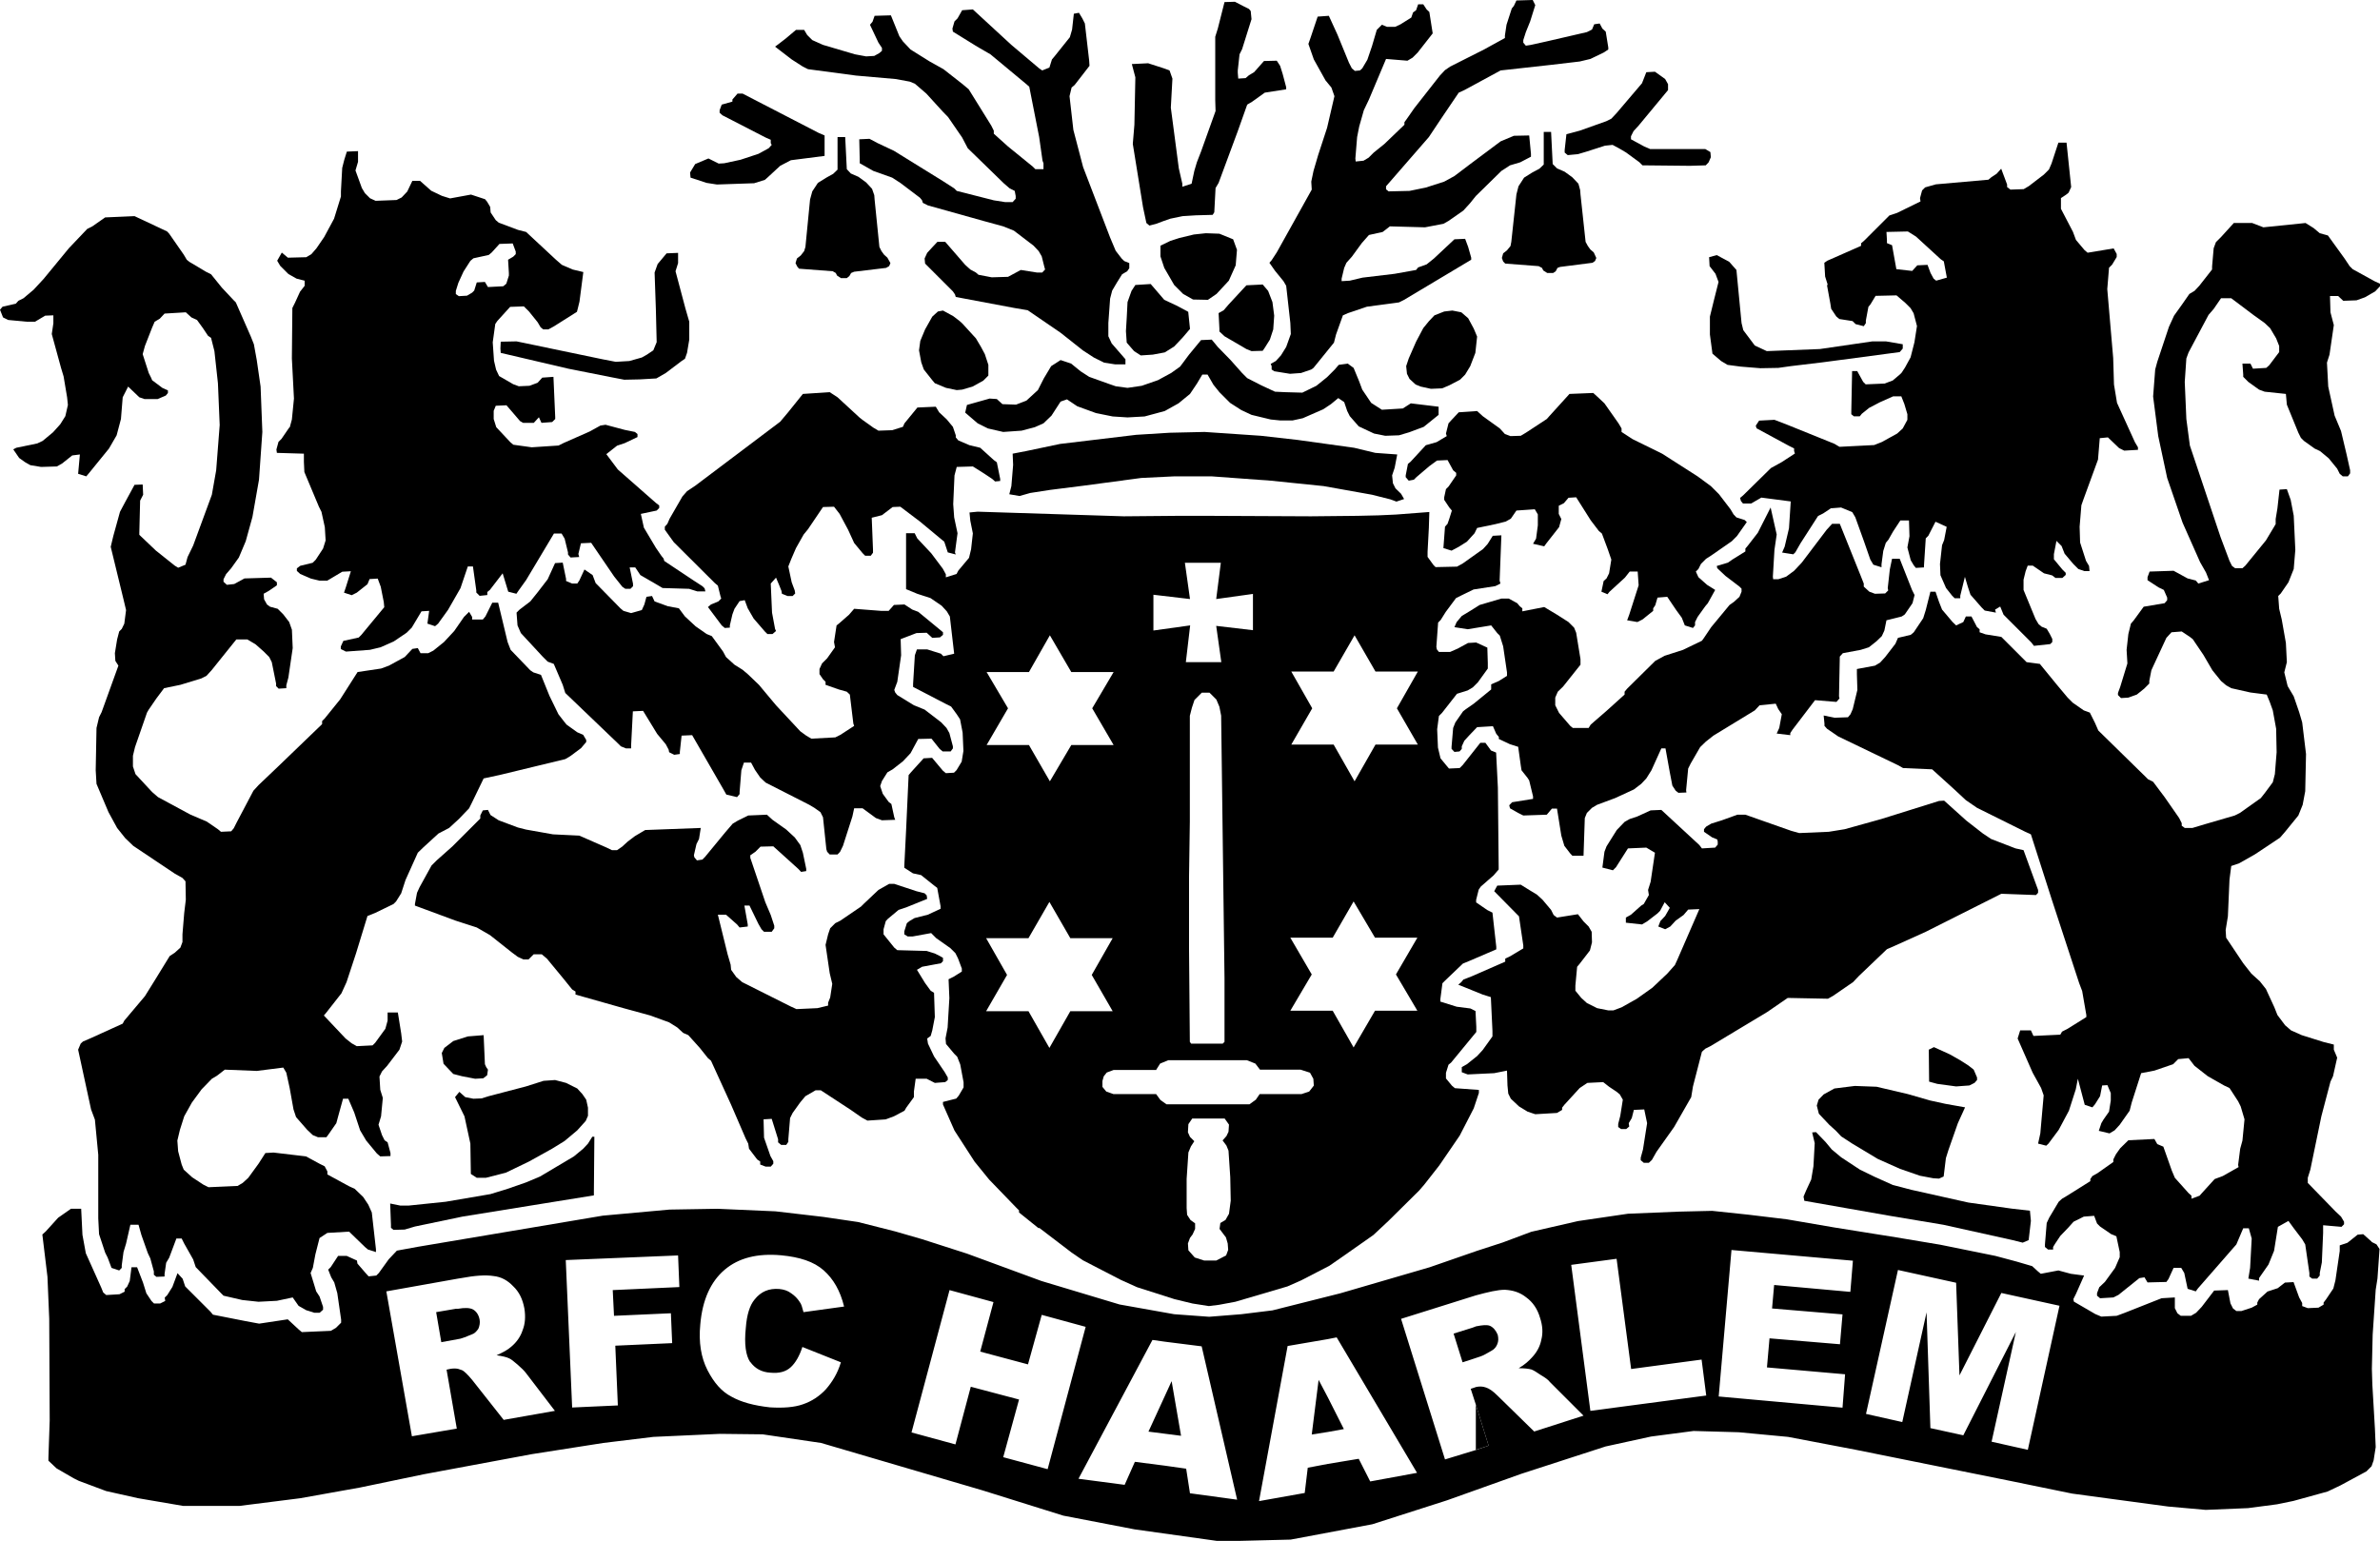 <svg xmlns="http://www.w3.org/2000/svg" id="Laag_2" data-name="Laag 2" viewBox="0 0 148.96 96.46"><g id="Layer_1" data-name="Layer 1"><g><polygon points="82.1 89.8 83.12 89.64 84.11 89.46 83.12 87.5 82.53 86.38 82.1 89.8"></polygon><path d="M90.98,83.49l.56,1.79.83-.27.32-.11c.11-.03.35-.16.67-.35.16-.08.29-.24.35-.4.08-.19.08-.37.03-.59-.11-.27-.27-.46-.48-.56-.19-.08-.48-.05-.88.03-.08.03-.13.05-.21.08l-1.18.37Z"></path><polygon points="72.9 89.75 73.92 89.88 73.33 86.46 72.9 87.4 71.88 89.62 72.9 89.75"></polygon><path d="M27.3,82.15l.32,1.87,1.04-.19.16-.03c.11-.03.35-.11.72-.27.16-.05.29-.19.4-.35.08-.19.11-.38.08-.56-.05-.29-.19-.51-.4-.64-.19-.11-.51-.13-.96-.05h-.13l-1.23.21Z"></path><path d="M148.45,77.74l-.54-.48-.35.03-.64.51-.48.16v.35l-.27,1.84-.13.51-.45.67-.16.21v.13l-.32.19-.67.03-.35-.13v-.19l-.19-.35-.35-.96-.54.03-.45.35-.64.21-.53.48-.11.21v.13l-.35.19-.64.21h-.32l-.21-.16-.16-.32-.16-.83-.86.03-.78,1.02-.35.37-.32.19h-.64l-.21-.16-.16-.32v-.67l-.83.05-2.3.91-.51.19-.96.05-.38-.16-1.34-.78-.03-.16.16-.32.51-1.15-.83-.11-.78-.21-1.1.21-.19-.16-.35-.32-.99-.29-1.31-.35-3.45-.7-2.75-.46-3.88-.62-2.97-.51-2.41-.29-2.27-.24-2.14.05-3.13.13-3.13.46-2.92.67-1.79.67-1.63.53-2.94,1.02-5.59,1.63-4.25,1.07-1.95.24-2.01.16-2.19-.16-3.42-.61-4.89-1.47-4.65-1.71-2.83-.91-1.66-.48-2.33-.59-2.17-.32-3-.35-3.64-.16-3,.05-4.17.38-11.58,1.95-1.31.24-.51.54-.62.86-.16.16-.48.05-.19-.21-.51-.59-.03-.19-.64-.29h-.54l-.46.7-.16.16.19.48.19.32.19.67.24,1.66v.19l-.32.32-.32.19-1.82.08-.19-.16-.69-.64-1.79.27-.86-.16-2.03-.4-.16-.19-1.58-1.58-.16-.48-.32-.35-.32.86-.32.51-.16.16.03.21-.32.16h-.38l-.16-.16-.32-.48-.21-.67-.37-.96h-.35l-.11.86-.16.35-.16.16v.16l-.32.16-.83.05-.19-.16-.13-.32-.96-2.14-.21-1.15-.08-1.63h-.64l-.8.56-.78.86-.21.19.32,2.65.11,2.62.03,6.37-.08,2.33v.19l.51.48,1.07.62.32.16,1.71.64,2.01.45,2.81.48h3.53l3.8-.48,3.74-.67,3.99-.83,6.77-1.26,4.47-.7,3.13-.38,4.17-.19,2.67.03,3.66.54,10.11,2.97,5.05,1.58,4.47.86,5.35.75,4.41-.11,5.11-.96,4.68-1.5,4.65-1.66,5.27-1.71,2.84-.62,2.67-.35,2.83.08,3.08.29,4.2.8,9.68,1.95,3.9.8,2.59.35,3.42.46,2.35.21,2.65-.11,1.82-.24,1.02-.21,2.14-.59.8-.38,1.63-.88.32-.32.13-.37.13-.83-.05-1.18-.16-2.73-.03-.99.05-2.14.19-2.81.11-.7.13-1.85-.19-.29-.32-.16ZM31.53,88.89l-1.98-2.51c-.27-.32-.48-.54-.64-.61-.08-.03-.16-.05-.24-.08-.13-.03-.32-.03-.48,0l-.24.05.64,3.69-2.81.48-1.6-9.07,4.49-.8.19-.03c.86-.16,1.52-.21,2.03-.13.48.05.88.27,1.23.64.37.35.59.8.7,1.39.08.51.05.96-.11,1.36-.13.4-.37.75-.72,1.04-.21.19-.51.35-.91.53.35.05.62.11.78.19.13.05.29.19.54.4.24.21.4.37.51.51l1.82,2.38-3.18.56ZM38.43,82.37l3.56-.16.08,1.87-3.56.16.16,3.74-2.86.13-.4-9.23,7.03-.29.08,1.98-4.17.19.08,1.61ZM46.96,85.26c.29.4.7.64,1.26.67.53.05.96-.05,1.28-.35.29-.27.54-.7.72-1.26l2.41.96c-.21.7-.54,1.23-.94,1.69-.4.43-.88.75-1.44.94-.54.19-1.23.24-2.06.19-.99-.11-1.79-.32-2.41-.67-.62-.32-1.1-.88-1.5-1.66-.4-.78-.56-1.74-.45-2.86.13-1.52.64-2.67,1.52-3.42.88-.75,2.06-1.04,3.53-.91,1.18.11,2.06.4,2.67.94.61.54,1.04,1.28,1.28,2.27l-2.54.35c-.08-.29-.13-.51-.24-.64-.13-.21-.32-.4-.53-.54-.21-.16-.45-.24-.75-.27-.64-.05-1.15.16-1.55.67-.29.35-.48.94-.54,1.76-.11,1.02,0,1.74.27,2.14ZM65.57,91.97l-2.78-.75.99-3.61-3.02-.8-.96,3.61-2.75-.75,2.38-8.91,2.75.75-.83,3.1,2.99.8.86-3.1,2.75.75-2.38,8.91ZM74.48,93.49l-.24-1.55-1.34-.19-1.87-.24-.64,1.44-2.89-.38,4.63-8.69.78.11,2.3.29,2.22,9.6-2.94-.4ZM85.76,92.74l-.72-1.42-1.93.32-1.26.24-.19,1.58-2.86.51,1.79-9.71,2.51-.43.56-.11,5.03,8.48-2.94.54ZM96.03,89.62l-2.3-2.25c-.29-.29-.53-.45-.72-.51-.21-.08-.43-.08-.64-.03-.03,0-.05.03-.08.03l-.24.08.32.99.8,2.57-.8.27-1.93.59-2.75-8.8,4.52-1.42.16-.05c.78-.21,1.36-.35,1.82-.35.51.03.94.16,1.34.48.4.29.7.72.86,1.28.16.48.19.94.08,1.36-.08.43-.29.8-.59,1.12-.19.21-.46.46-.83.67.35,0,.62.03.8.08.13.05.32.16.59.35.27.16.46.29.56.43l2.11,2.11-3.08.99ZM99.54,88.33l-1.2-9.15,2.84-.38.91,6.9,4.41-.59.29,2.25-7.25.96ZM115.8,80.87l-4.76-.43-.13,1.47,4.41.37-.16,1.87-4.41-.37-.16,1.82,4.89.43-.16,2.09-7.75-.7.8-9.17,7.6.67-.16,1.95ZM126.92,90.76l-2.27-.51,1.52-6.87-3.29,6.47-2.06-.45-.24-7.25-1.52,6.87-2.27-.51,2-9.01,3.64.8.21,5.8,2.62-5.16,3.64.8-1.98,9.01Z"></path><polygon points="122.43 68.01 123.26 67.95 123.58 67.79 123.74 67.61 123.74 67.45 123.53 66.96 123.2 66.7 122.7 66.38 122.03 66 121.04 65.55 120.72 65.71 120.74 67.71 121.25 67.85 122.43 68.01"></polygon><polygon points="117.45 68.03 116.09 67.98 114.81 68.14 114.14 68.51 113.82 68.84 113.71 69.21 113.84 69.72 114.49 70.41 114.91 70.79 115.24 71.14 115.93 71.59 117.53 72.55 118.92 73.17 120.16 73.6 121.01 73.76 121.36 73.78 121.65 73.65 121.79 72.5 121.95 71.99 122.54 70.31 122.99 69.32 121.76 69.1 120.8 68.89 119.41 68.49 117.45 68.03"></polygon><polygon points="113.36 73.84 113.04 74.53 112.88 74.91 112.93 75.17 118.28 76.11 121.63 76.67 125.96 77.63 126.6 77.79 126.97 77.63 127.11 76.43 127.05 75.79 125.91 75.66 123.2 75.28 119.62 74.48 118.47 74.18 117.29 73.65 116.41 73.22 115.24 72.45 114.65 71.96 114.25 71.48 113.66 70.87 113.42 70.89 113.58 71.56 113.5 73.01 113.36 73.84"></polygon><polygon points="29.63 68.78 29.12 68.68 28.75 68.35 28.48 68.68 29.07 69.88 29.44 71.59 29.47 73.49 29.84 73.73 30.41 73.73 31.66 73.41 33.11 72.71 34.55 71.91 35.33 71.43 36.13 70.76 36.66 70.17 36.8 69.85 36.8 69.34 36.69 68.84 36.45 68.49 36.13 68.14 35.43 67.79 34.74 67.61 34.02 67.66 32.92 68.01 30.59 68.62 30.14 68.76 29.63 68.78"></polygon><polygon points="30.35 66.62 30.27 64.8 29.28 64.88 28.37 65.17 27.81 65.6 27.65 65.92 27.76 66.59 28.11 66.96 28.37 67.23 28.91 67.37 29.74 67.53 30.25 67.5 30.49 67.31 30.54 66.96 30.43 66.8 30.35 66.62"></polygon><polygon points="24.63 76.99 25.33 76.97 25.97 76.78 28.94 76.16 33.21 75.47 37.17 74.83 37.17 74.64 37.2 71.16 37.07 71.16 36.8 71.59 36.5 71.91 35.92 72.39 33.8 73.65 32.92 74.02 31.77 74.42 30.7 74.75 27.89 75.23 25.57 75.47 25.06 75.47 24.42 75.34 24.47 76.67 24.47 76.86 24.63 76.99"></polygon><polygon points="93.17 90.5 92.37 87.93 92.37 90.76 93.17 90.5"></polygon><path d="M65.04,76.86l2.03,1.55.7.48,2.38,1.23,1.02.46,2.35.75,1.12.27,1.02.16.64-.08,1.02-.19,3.26-.96.86-.38,1.76-.91.78-.54,1.98-1.39.94-.88,1.92-1.9.32-.37.94-1.2,1.28-1.87.88-1.71.32-.96v-.19l-1.5-.11-.19-.16-.37-.45v-.35l.16-.51.16-.13,1.58-1.92v-.32l-.05-.99-.32-.16-.86-.11-1.02-.32v-.16l.13-.99.16-.16,1.12-1.07.46-.19,1.63-.7v-.16l-.24-2.14-.32-.16-.7-.48v-.16l.16-.64.13-.19.8-.7.32-.37v-.16l-.05-4.97-.11-2.19-.32-.13-.35-.48h-.32l-1.1,1.39-.19.19-.67.03-.16-.19-.37-.45-.16-.67-.05-1.15.11-.83.19-.19.94-1.2.67-.21.32-.19.32-.32.62-.86v-.35l-.03-.96-.7-.32-.51.03-.64.35-.48.21h-.7l-.13-.16-.03-.16.11-1.52.16-.16.32-.51.64-.86.32-.16.78-.38,1.36-.21.32-.16-.05-.19.11-2.83-.54.03-.32.51-.29.32-1.28.91-.35.19-1.34.03-.13-.13-.37-.51v-.32l.08-1.5.03-.99-2.09.16-1.1.05-1.31.03-2.91.03-6.36-.03h-1.98l-3.37.03-9.15-.29-.51.05.05.51.16.8-.11.99-.13.54-.67.8-.11.21-.67.21v-.19l-.19-.35-.72-.96-.88-.94-.16-.32h-.54v3.5l.7.29.83.27.7.48.32.35.19.32.27,2.33-.67.16-.16-.16-.86-.27h-.64l-.13.37-.11,1.79v.19l2.06,1.07.32.16.35.48.21.32.16.83.05,1.15-.11.67-.32.53-.16.16-.51.03-.19-.16-.67-.8-.53.03-.78.86-.16.19-.16,3.48-.11,2.19v.13l.54.35.51.11.8.64.21.16.21,1.15v.16l-.8.37-.83.21-.32.19-.16.13-.16.51v.19l.21.13h.32l1.15-.21.32.32.88.62.32.32.16.32.24.64v.19l-.51.32-.32.16.05,1.18-.11,1.85-.13.67.03.35.51.61.19.19.19.48.21,1.12v.32l-.3.51-.16.19-.83.21v.16l.72,1.63,1.26,1.95.91,1.12,1.68,1.74.19.19v.13l1.23.99ZM76.91,76l-.21.37-.32.19-.05.37.24.32.16.21.11.38.03.4-.13.35-.62.32h-.75l-.59-.19-.4-.45-.03-.43.13-.35.16-.21.16-.35v-.35l-.29-.21-.21-.32-.03-.43v-1.82l.11-1.66.16-.38.21-.32-.27-.27-.13-.29.03-.51.24-.35h2.03l.27.38-.03.45-.13.27-.24.27.24.32.13.32.11,1.66.03,1.47-.11.83ZM80.82,42.04h2.65l1.31-2.27,1.31,2.27h2.65l-1.31,2.3,1.31,2.27h-2.65l-1.31,2.3-1.31-2.3h-2.65l1.31-2.27-1.31-2.3ZM80.76,58.7h2.65l1.31-2.27,1.34,2.27h2.65l-1.34,2.3,1.34,2.27h-2.65l-1.34,2.3-1.31-2.3h-2.65l1.34-2.27-1.34-2.3ZM72.18,37.23l2.3.27-.32-2.27h2.25l-.29,2.27,2.3-.32v2.27l-2.3-.27.32,2.27h-2.22l.27-2.3-2.3.32v-2.25ZM76.64,61.24v3.98l-.11.11h-1.98l-.08-.11-.05-5.83v-4.49l.05-3.48v-6.61l.13-.51.16-.48.46-.46h.48l.43.43.19.45.11.56.21,16.42ZM72.37,66.96l.24-.38.51-.21h4.92l.53.21.29.38h2.54l.59.19.21.38.03.43-.29.37-.48.16h-2.62l-.24.35-.4.29h-5.19l-.38-.27-.27-.37h-2.67l-.45-.16-.24-.29v-.37l.08-.29.19-.24.43-.16h2.67ZM61.75,42.07h2.65l1.31-2.3,1.34,2.3h2.65l-1.34,2.27,1.34,2.3h-2.65l-1.34,2.27-1.31-2.27h-2.65l1.34-2.3-1.34-2.27ZM61.72,63.3l1.31-2.27-1.31-2.3h2.65l1.31-2.27,1.31,2.27h2.65l-1.31,2.3,1.31,2.27h-2.65l-1.31,2.3-1.31-2.3h-2.65Z"></path><polygon points="107 16.66 107.37 17.14 107.56 17.65 107.27 18.8 107.02 19.82 107.02 20.94 107.18 22.14 107.72 22.6 108.12 22.84 108.95 22.95 110.18 23.05 111.3 23.03 112.08 22.92 114.08 22.68 118.9 22.04 119.09 21.82 119.09 21.55 118.04 21.37 117.19 21.37 113.9 21.85 110.58 21.98 109.83 21.63 109.11 20.67 109 20.22 108.68 16.9 108.23 16.39 107.45 15.97 106.97 16.1 107 16.66"></polygon><polygon points="31.34 21.39 31.32 21.82 31.34 22.09 35.57 23.08 38.24 23.61 39.07 23.77 40.03 23.75 41.08 23.69 41.67 23.35 42.66 22.6 42.87 22.46 43 22.09 43.14 21.26 43.14 20.14 42.9 19.31 42.28 16.98 42.44 16.47 42.44 15.83 41.72 15.86 41.16 16.53 40.97 17.06 41.05 19.36 41.1 21.42 40.89 21.93 40.49 22.2 40.17 22.38 39.39 22.6 38.54 22.65 37.71 22.49 32.33 21.37 31.34 21.39"></polygon><polygon points="48.83 26.4 43.51 30.41 43 30.75 42.71 31.08 41.91 32.47 41.77 32.79 41.61 32.97 41.61 33.16 42.17 33.94 44.74 36.5 44.93 36.66 45.09 37.31 45.14 37.47 44.96 37.65 44.5 37.84 44.31 38 45.17 39.15 45.36 39.31 45.68 39.29 45.68 39.15 45.84 38.46 45.97 38.11 46.29 37.63 46.61 37.57 46.8 38.08 47.17 38.72 47.87 39.53 48.03 39.69 48.35 39.69 48.57 39.5 48.51 39.37 48.32 38.35 48.24 36.53 48.57 36.16 48.78 36.66 48.91 36.99 48.94 37.17 49.29 37.31 49.61 37.31 49.77 37.15 49.74 36.96 49.55 36.45 49.34 35.46 49.53 34.98 49.82 34.31 50.3 33.46 50.57 33.13 51.51 31.74 52.2 31.72 52.55 32.17 53.08 33.16 53.46 33.99 53.99 34.63 54.15 34.79 54.5 34.79 54.64 34.6 54.64 34.42 54.56 32.41 55.2 32.25 55.87 31.74 56.35 31.72 57.58 32.65 58.94 33.78 59.1 33.91 59.32 34.58 59.82 34.71 59.77 34.58 59.93 33.38 59.72 32.39 59.66 31.56 59.74 29.76 59.88 29.23 60.89 29.2 61.62 29.66 62.1 29.98 62.28 30.14 62.6 30.11 62.6 29.98 62.39 28.94 62.2 28.8 61.35 28.03 60.68 27.87 59.98 27.57 59.82 27.38 59.82 27.25 59.64 26.72 59.26 26.26 58.78 25.81 58.57 25.46 57.42 25.51 56.61 26.5 56.51 26.72 55.84 26.93 54.98 26.96 54.66 26.77 53.99 26.29 53.81 26.15 52.42 24.87 51.93 24.55 50.25 24.66 49.31 25.83 48.83 26.4"></polygon><path d="M18.1,26.77l-.48.7-.19.19-.13.48.03.21,1.69.05v.51l.03.64.91,2.17.16.32.21.96.05.83-.16.51-.46.7-.19.19-.78.19-.21.16v.16l.21.19.67.29.54.13h.48l.32-.19.62-.37.54-.03-.32,1.02-.11.32.48.16.32-.16.67-.53.13-.32.51-.03.19.51.19.96.03.32-1.44,1.74-.16.16-.96.21-.16.35v.16l.32.16,1.5-.11.67-.16.83-.37.8-.54.32-.32.61-1.02.48-.03-.11.8.48.16.19-.16.62-.86.78-1.36.46-1.36h.32l.21,1.5v.13l.21.21.48-.05v-.19l.16-.13.8-1.04.35,1.15.51.13.13-.19.48-.67,1.74-2.91h.48l.19.32.21.86v.13l.16.19.54-.03-.05-.19.16-.67.64-.03,1.44,2.11.51.64.19.13h.32l.16-.16v-.16l-.21-1.02h.35l.32.48,1.07.62.32.19,1.66.05.51.16h.51l-.05-.19-.13-.13-.54-.35-1.85-1.23-.05-.16-.13-.16-.35-.51-.75-1.26-.19-.86.99-.21.16-.16v-.16l-.21-.16-2.38-2.09-.72-.96.67-.53.48-.16.8-.38v-.19l-.16-.13-.64-.13-1.2-.32-.32.05-.67.37-1.63.72-.32.16-1.68.11-1.15-.16-.19-.16-.88-.94-.16-.51v-.51l.13-.32.67-.03.85.99.19.11h.67l.32-.35.16.35.67-.05.19-.19v-.13l-.11-2.51-.7.05-.29.32-.51.19-.67.03-.35-.13-.88-.51-.19-.4-.13-.56-.08-1.15.16-1.15.13-.19.8-.88.86-.03.32.32.54.67.19.32.16.13h.32l.35-.19,1.44-.91.05-.19.11-.45.24-1.85-.67-.16-.67-.29-.37-.32-1.87-1.74-.51-.13-1.2-.45-.19-.16-.32-.48-.03-.35-.19-.32-.13-.16-.88-.29-1.31.24-.51-.16-.67-.32-.7-.62h-.48l-.32.67-.35.37-.32.16-1.31.05-.35-.16-.32-.32-.19-.32-.4-1.1.16-.54v-.67l-.7.03-.16.51-.13.51-.08,1.47v.32l-.43,1.39-.62,1.15-.48.7-.32.37-.32.19-1.15.03-.38-.32-.29.51.19.32.51.51.51.29.51.13v.32l-.29.37-.32.7-.16.32-.03,3.16.13,2.51-.13,1.31-.13.48ZM28.53,18.21l.16-.51.32-.7.43-.67.19-.16.96-.21.19-.16.48-.53.83-.03.19.51v.16l-.16.16-.32.19.05.83v.16l-.16.51-.19.16-.96.05-.19-.32-.51.03-.16.51-.13.13-.32.19-.51.03-.19-.13v-.19Z"></path><polygon points="35.22 35.22 34.74 35.25 34.28 36.26 33.64 37.09 33.19 37.65 32.52 38.16 32.33 38.35 32.39 39.15 32.6 39.63 33.96 41.1 34.28 41.42 34.66 41.56 35.22 42.87 35.38 43.38 38.7 46.56 38.86 46.72 39.18 46.85 39.5 46.85 39.5 46.67 39.61 44.53 40.25 44.5 41.13 45.94 41.67 46.59 41.85 46.93 41.88 47.09 42.2 47.25 42.55 47.2 42.55 47.07 42.66 46.05 43.32 46.02 45.28 49.42 45.46 49.74 46.13 49.9 46.29 49.71 46.29 49.58 46.4 48.22 46.56 47.74 47.01 47.74 47.25 48.19 47.58 48.67 47.92 48.99 50.65 50.38 50.97 50.57 51.35 50.84 51.51 51.16 51.72 53.16 51.77 53.32 51.93 53.49 52.42 53.49 52.58 53.32 52.76 52.95 53.35 51.11 53.46 50.6 53.99 50.6 54.82 51.21 55.2 51.35 56.03 51.32 55.97 51.16 55.79 50.33 55.62 50.2 55.25 49.69 55.09 49.21 55.2 48.89 55.54 48.35 55.87 48.16 56.51 47.66 56.99 47.15 57.47 46.26 58.3 46.24 58.81 46.88 59 47.04 59.5 47.04 59.64 46.85 59.64 46.72 59.42 45.89 59.24 45.57 58.91 45.22 57.87 44.42 57.2 44.15 56.16 43.51 56.03 43.35 55.97 43.19 56.16 42.68 56.4 41.02 56.37 40.01 57.36 39.63 58 39.61 58.35 39.93 58.83 39.9 59.02 39.74 59.02 39.58 58.83 39.42 57.47 38.3 57.1 38.16 56.61 37.84 55.95 37.87 55.62 38.24 55.14 38.24 53.46 38.11 53.14 38.48 52.5 39.04 52.36 39.15 52.2 40.19 52.26 40.52 51.77 41.21 51.45 41.53 51.29 41.88 51.29 42.2 51.51 42.52 51.67 42.68 51.67 42.87 52.5 43.16 53 43.3 53.19 43.48 53.41 45.3 53.46 45.44 52.6 46 52.28 46.16 50.78 46.24 50.46 46.05 50.09 45.78 48.57 44.15 47.5 42.87 46.8 42.2 46.48 41.93 45.97 41.61 45.44 41.13 45.25 40.78 44.55 39.82 44.23 39.69 43.54 39.21 42.87 38.59 42.49 38.08 41.8 37.95 40.97 37.65 40.81 37.31 40.46 37.36 40.33 37.84 40.17 38.19 39.5 38.38 39.02 38.24 38.83 38.08 37.28 36.5 37.09 36 36.58 35.65 36.26 36.34 36.13 36.53 35.81 36.53 35.43 36.37 35.43 36.24 35.22 35.22"></polygon><polygon points="48.89 71.67 49.21 71.67 49.34 71.48 49.34 71.32 49.45 69.99 49.61 69.67 50.09 69 50.41 68.62 51.05 68.25 51.37 68.25 53.25 69.48 53.94 69.96 54.29 70.15 55.44 70.07 55.95 69.88 56.61 69.53 56.72 69.34 57.2 68.68 57.2 68.33 57.31 67.53 58 67.53 58.51 67.79 59.16 67.74 59.32 67.61 59.32 67.45 59.13 67.12 58.46 66.13 58.08 65.33 58.03 65.01 58.25 64.85 58.35 64.5 58.51 63.67 58.46 62.15 58.25 62.02 57.9 61.54 57.39 60.71 57.71 60.52 58.89 60.3 59.02 60.17 59.02 59.96 58.83 59.85 58.51 59.69 58 59.53 56.16 59.48 55.97 59.32 55.3 58.49 55.3 58.17 55.44 57.66 55.57 57.52 56.24 56.96 56.72 56.8 58.03 56.27 58 56.05 57.87 55.92 57.36 55.79 55.97 55.33 55.65 55.33 54.98 55.71 54.05 56.59 53.89 56.75 52.6 57.63 52.28 57.79 51.96 58.11 51.83 58.49 51.67 59.15 51.93 60.92 52.09 61.59 51.96 62.44 51.83 62.77 51.83 62.95 51.16 63.11 49.85 63.17 49.5 63.01 46.45 61.48 46.08 61.16 45.76 60.71 45.73 60.39 45.54 59.74 44.93 57.26 45.44 57.26 46.13 57.87 46.29 58.06 46.8 58 46.8 57.87 46.59 56.69 46.91 56.69 47.47 57.84 47.66 58.17 47.82 58.33 48.3 58.33 48.46 58.11 48.46 57.95 48.24 57.28 47.9 56.48 46.96 53.7 46.96 53.54 47.28 53.32 47.6 53 48.4 52.98 49.96 54.39 50.14 54.58 50.46 54.53 50.46 54.39 50.25 53.38 50.09 52.9 49.74 52.42 49.21 51.93 48.35 51.32 48 51 46.83 51.05 46.18 51.37 45.86 51.56 45.38 52.12 44.12 53.65 43.96 53.81 43.62 53.86 43.46 53.67 43.43 53.54 43.59 52.84 43.75 52.52 43.86 51.83 40.38 51.96 39.74 52.34 39.29 52.68 38.94 53 38.62 53.22 38.3 53.22 37.97 53.06 36.26 52.31 34.61 52.23 32.92 51.93 32.41 51.8 31.21 51.35 30.7 51.02 30.54 50.7 30.22 50.73 30.06 51.05 30.06 51.24 28.32 52.98 27.33 53.86 27.01 54.18 26.26 55.54 26.1 55.89 25.97 56.59 25.97 56.69 28.51 57.63 29.84 58.06 30.67 58.54 32.06 59.64 32.41 59.9 32.76 60.06 33.08 60.06 33.4 59.74 33.91 59.74 34.23 60.01 35.27 61.27 35.81 61.94 36.02 62.07 36.02 62.26 39.02 63.11 40.7 63.57 41.88 64 42.39 64.32 42.76 64.66 43.08 64.8 43.8 65.6 44.31 66.24 44.5 66.4 45.76 69.16 46.67 71.27 46.83 71.59 46.88 71.91 47.39 72.58 47.58 72.71 47.58 72.9 47.92 73.03 48.24 73.03 48.4 72.85 48.4 72.69 48.22 72.37 47.82 71.22 47.79 70.07 48.3 70.04 48.46 70.55 48.7 71.32 48.7 71.51 48.89 71.67"></polygon><polygon points="3.88 29.02 4.52 28.51 5 28.45 4.89 29.66 5.4 29.82 5.56 29.63 6.82 28.08 7.3 27.25 7.57 26.23 7.68 24.87 8.02 24.2 8.72 24.87 9.04 24.98 9.87 24.98 10.38 24.76 10.51 24.6 10.51 24.44 10.16 24.28 9.52 23.8 9.47 23.67 9.31 23.35 8.93 22.17 9.07 21.66 9.52 20.51 9.68 20.14 10 19.95 10.3 19.63 11.63 19.55 11.98 19.87 12.33 20.03 12.7 20.54 13.02 21.02 13.21 21.15 13.42 21.98 13.64 23.99 13.75 26.61 13.53 29.44 13.26 30.97 12.09 34.15 11.74 34.87 11.61 35.35 11.15 35.54 10.94 35.41 9.76 34.47 8.72 33.48 8.72 33.35 8.77 31.34 8.96 30.97 8.93 30.33 8.42 30.35 7.78 31.53 7.51 32.04 7.09 33.56 6.93 34.23 7.73 37.52 7.89 38.19 7.78 39.04 7.62 39.37 7.46 39.53 7.33 40.03 7.19 40.89 7.22 41.37 7.41 41.67 6.36 44.58 6.2 44.9 6.04 45.57 5.99 48.22 6.04 49.07 6.79 50.84 7.33 51.83 7.84 52.47 8.34 52.95 10.94 54.69 11.42 54.96 11.61 55.17 11.63 56.32 11.53 57.15 11.42 58.49 11.42 58.97 11.29 59.32 10.94 59.64 10.62 59.85 9.68 61.38 9.07 62.36 7.78 63.89 7.68 64.08 5.7 64.98 5.19 65.2 5.05 65.33 4.89 65.71 5.7 69.45 5.94 70.09 6.15 72.29 6.15 76.27 6.2 77.26 6.58 78.41 6.74 78.73 6.98 79.37 7.46 79.53 7.62 79.37 7.62 79.21 7.73 78.38 7.89 77.85 8.16 76.67 8.67 76.67 8.85 77.31 9.25 78.44 9.41 78.78 9.63 79.59 9.63 79.8 9.79 79.93 10.3 79.91 10.3 79.75 10.4 79.05 10.59 78.73 11.04 77.53 11.37 77.53 11.53 77.85 12.09 78.84 12.25 79.32 13.83 80.95 13.99 81.11 15.16 81.38 16.18 81.49 17.33 81.43 18.32 81.22 18.69 81.75 19.17 82.02 19.68 82.18 20 82.18 20.22 81.99 20.22 81.81 20 81.16 19.79 80.84 19.44 79.69 19.58 79.37 19.74 78.52 20 77.5 20.49 77.18 21.85 77.1 22.84 78.06 23.03 78.22 23.53 78.38 23.53 78.2 23.27 75.9 23.05 75.41 22.73 74.93 22.2 74.42 21.85 74.26 20.49 73.52 20.49 73.33 20.32 73.01 20 72.85 19.15 72.39 17.12 72.15 16.61 72.18 16.18 72.85 15.54 73.73 15.19 74.05 14.87 74.24 13.05 74.32 12.73 74.16 12.03 73.7 11.5 73.22 11.37 72.9 11.15 72.07 11.1 71.4 11.26 70.73 11.53 69.88 12.01 69.02 12.62 68.19 13.26 67.53 13.58 67.34 14.07 66.96 16.07 67.04 17.73 66.83 17.92 67.15 18.13 68.11 18.37 69.45 18.53 69.93 19.23 70.73 19.58 71.06 19.9 71.19 20.43 71.19 20.57 71 21.05 70.31 21.18 69.83 21.47 68.78 21.8 68.78 22.17 69.64 22.54 70.76 22.92 71.4 23.59 72.21 23.8 72.39 24.44 72.37 24.44 72.18 24.26 71.51 24.07 71.38 23.91 71.06 23.69 70.41 23.85 69.88 23.96 68.73 23.8 68.22 23.75 67.39 23.91 67.07 24.23 66.72 25 65.71 25.17 65.2 25.11 64.69 24.9 63.38 24.26 63.38 24.26 63.89 24.12 64.4 23.48 65.28 23.32 65.44 22.33 65.49 22.01 65.31 21.63 65.01 20.27 63.57 20.43 63.38 21.37 62.18 21.69 61.48 22.28 59.69 23 57.34 23.48 57.15 24.63 56.59 24.79 56.43 25.11 55.92 25.38 55.09 26.15 53.38 26.48 53.06 27.44 52.18 28.11 51.83 28.72 51.27 29.36 50.6 29.52 50.28 30.27 48.73 31.29 48.51 35.38 47.52 35.7 47.33 36.37 46.83 36.69 46.45 36.69 46.32 36.5 46 36.13 45.84 35.46 45.36 35.33 45.2 34.95 44.71 34.39 43.56 33.86 42.25 33.38 42.09 33.19 41.96 31.96 40.68 31.77 40.19 31.18 37.73 30.81 37.73 30.38 38.59 30.22 38.78 29.55 38.78 29.55 38.62 29.36 38.3 29.04 38.62 28.43 39.5 27.79 40.19 27.12 40.73 26.8 40.89 26.32 40.89 26.15 40.57 25.81 40.62 25.33 41.13 24.34 41.67 23.85 41.85 22.38 42.07 21.29 43.78 20.32 44.98 20.16 45.14 20.16 45.33 17.44 47.95 16.18 49.15 15.86 49.5 14.79 51.53 14.63 51.85 14.47 52.04 13.83 52.07 13.64 51.91 12.94 51.43 11.93 51 9.89 49.9 9.52 49.58 8.48 48.46 8.32 47.98 8.32 47.31 8.45 46.77 9.2 44.61 9.31 44.42 9.79 43.72 10.27 43.08 11.29 42.87 12.6 42.47 12.92 42.31 13.24 41.96 14.79 40.03 15.48 40.03 15.99 40.33 16.5 40.78 16.85 41.13 17.01 41.45 17.28 42.79 17.28 42.95 17.44 43.11 17.92 43.08 17.92 42.9 18.05 42.41 18.32 40.57 18.27 39.42 18.1 38.94 17.73 38.46 17.38 38.11 16.9 37.98 16.71 37.84 16.53 37.52 16.5 37.17 16.82 36.99 17.33 36.64 17.33 36.45 16.96 36.16 15.3 36.21 14.66 36.56 14.2 36.61 13.99 36.42 13.99 36.26 14.15 35.94 14.47 35.57 14.95 34.9 15.38 33.88 15.8 32.36 16.21 30.03 16.42 27.04 16.31 24.2 16.07 22.54 15.89 21.55 15.7 21.07 14.76 18.93 14.63 18.8 13.88 18 13.21 17.17 12.89 17.01 11.85 16.39 11.69 16.26 11.5 15.94 10.59 14.63 10.46 14.49 10.08 14.31 8.42 13.53 6.58 13.61 5.78 14.17 5.46 14.33 4.31 15.54 2.73 17.46 2.11 18.13 1.47 18.67 1.15 18.83 .99 19.01 .16 19.2 0 19.39 .19 19.87 .51 20.03 1.68 20.14 2.19 20.14 2.83 19.76 3.34 19.74 3.34 20.24 3.24 20.91 3.82 23.03 3.98 23.56 4.2 24.87 4.25 25.35 4.09 26.05 3.77 26.56 3.32 27.06 2.67 27.6 2.33 27.76 1.02 28.03 .83 28.13 1.2 28.67 1.58 28.94 1.9 29.12 2.57 29.23 3.56 29.2 3.88 29.02"></polygon><polygon points="98.87 8.18 98.04 8.4 97.93 9.39 97.93 9.55 98.12 9.71 98.76 9.65 99.3 9.49 100.45 9.12 100.93 9.07 101.41 9.33 101.78 9.55 102.61 10.16 102.8 10.35 105.77 10.38 106.76 10.35 106.94 10.16 107.08 9.84 107.05 9.52 106.73 9.33 103.28 9.33 102.91 9.17 102.08 8.72 102.08 8.53 102.24 8.21 102.56 7.86 104.4 5.64 104.4 5.27 104.22 4.95 104.03 4.81 103.58 4.49 103.04 4.52 102.77 5.21 101.17 7.09 100.85 7.43 100.53 7.59 98.87 8.18"></polygon><polygon points="148.61 17.6 147.25 16.85 147.06 16.66 146.74 16.18 145.7 14.74 145.19 14.6 145 14.44 144.81 14.28 144.3 13.96 141.66 14.23 140.96 13.96 139.81 13.96 139.01 14.84 138.69 15.16 138.55 15.54 138.45 16.69 138.45 16.87 137.65 17.89 137.35 18.21 137.03 18.4 136.55 19.09 136.07 19.76 135.75 20.46 135.02 22.65 134.89 23.13 134.76 24.82 135.08 27.3 135.64 29.92 136.6 32.71 137.7 35.19 138.07 35.84 138.26 36.32 137.59 36.53 137.43 36.34 136.92 36.21 136.04 35.73 134.54 35.78 134.41 36.13 134.41 36.32 135.1 36.77 135.43 36.93 135.64 37.41 135.64 37.57 135.48 37.76 134.17 37.98 133.55 38.83 133.37 39.04 133.21 39.69 133.1 40.68 133.15 41.53 132.7 43 132.56 43.38 132.56 43.51 132.75 43.7 133.21 43.67 133.74 43.48 134.2 43.11 134.52 42.79 134.52 42.63 134.65 41.96 134.81 41.61 135.59 39.93 135.91 39.58 136.55 39.53 137.06 39.87 137.24 40.01 137.91 41 138.47 41.96 139.01 42.63 139.33 42.9 139.65 43.08 140.85 43.35 141.87 43.48 142.06 43.94 142.25 44.47 142.46 45.62 142.49 47.09 142.38 48.46 142.25 48.97 141.76 49.63 141.5 49.96 140.19 50.89 139.87 51.05 138.02 51.59 137.22 51.83 136.74 51.83 136.55 51.69 136.55 51.53 136.39 51.21 135.48 49.9 134.76 48.94 134.44 48.78 134.28 48.62 131.33 45.73 131.12 45.25 130.8 44.61 130.42 44.47 129.73 43.99 129.41 43.67 128.74 42.87 127.67 41.56 126.84 41.45 126.65 41.26 125.26 39.87 124.27 39.71 123.9 39.58 123.9 39.39 123.74 39.26 123.39 38.59 123.04 38.59 122.88 38.94 122.43 39.15 122.21 38.94 121.55 38.16 121.36 37.68 121.14 37.04 120.82 37.04 120.53 38.19 120.37 38.7 119.78 39.58 119.59 39.74 118.79 39.93 118.63 40.3 117.99 41.13 117.67 41.48 117.35 41.67 116.22 41.88 116.22 42.2 116.25 43.19 115.96 44.39 115.82 44.71 115.66 44.9 114.83 44.93 114.14 44.79 114.19 45.3 114.19 45.44 114.35 45.62 115.05 46.1 118.79 47.9 119.11 48.08 120.93 48.16 122.32 49.42 123.04 50.09 123.74 50.57 126.76 52.07 127.11 52.23 128.42 56.32 130.13 61.54 130.32 62.04 130.58 63.54 130.58 63.67 129.41 64.4 129.06 64.58 128.95 64.77 127.27 64.85 127.11 64.5 126.44 64.5 126.28 65.01 127.22 67.15 127.75 68.11 127.91 68.57 127.7 70.95 127.56 71.59 128.07 71.72 128.21 71.59 128.85 70.73 129.49 69.53 129.92 68.19 130.05 67.53 130.48 69.16 130.96 69.32 131.12 69.13 131.44 68.62 131.57 67.95 131.9 67.93 132.11 68.43 132.11 68.89 132 69.59 131.65 70.09 131.52 70.31 131.36 70.79 132.03 70.95 132.35 70.76 132.67 70.41 133.29 69.53 133.42 69.02 134.01 67.18 134.84 67.02 136.01 66.62 136.33 66.3 136.98 66.24 137.35 66.72 138.18 67.37 139.2 67.95 139.54 68.11 140.08 68.94 140.24 69.26 140.48 70.07 140.35 71.4 140.21 71.91 140.08 72.93 140.11 73.06 139.12 73.62 138.61 73.81 137.81 74.69 137.67 74.85 137.16 75.04 137.16 74.85 136.98 74.69 136.12 73.73 135.93 73.28 135.4 71.78 135.02 71.62 134.84 71.3 133.21 71.38 132.7 71.88 132.43 72.26 132.27 72.58 132.27 72.74 131.28 73.44 130.96 73.62 130.83 73.81 130.83 73.94 129.38 74.85 129.06 75.04 128.85 75.23 128.26 76.22 128.1 76.56 127.99 77.9 127.99 78.06 128.18 78.22 128.5 78.22 128.5 78.06 128.63 77.85 128.95 77.37 129.44 76.86 129.78 76.48 130.42 76.16 131.07 76.11 131.25 76.59 131.44 76.78 132.14 77.26 132.46 77.39 132.67 78.38 132.67 78.7 132.38 79.37 131.74 80.25 131.39 80.58 131.25 80.95 131.25 81.11 131.44 81.27 132.27 81.22 132.59 81.06 133.9 80.01 134.22 79.96 134.41 80.28 135.59 80.25 135.72 80.07 136.04 79.37 136.52 79.37 136.71 79.69 136.92 80.68 137.43 80.84 137.56 80.66 139.97 77.9 140.4 76.89 140.75 76.89 140.93 77.53 140.83 79.37 140.72 80.04 141.39 80.17 141.39 80.01 141.5 79.85 141.98 79.16 142.33 78.3 142.57 76.8 143.23 76.43 143.58 76.91 144.09 77.58 144.28 77.9 144.54 79.69 144.54 79.91 144.71 80.04 145.03 80.04 145.19 79.85 145.19 79.69 145.32 79.03 145.4 77.18 145.4 76.7 146.55 76.8 146.71 76.64 146.71 76.48 146.52 76.16 146.18 75.84 144.44 74.05 144.44 73.73 144.6 73.22 145.29 69.88 145.86 67.71 146.02 67.37 146.28 66.21 146.07 65.71 146.07 65.39 145.43 65.23 144.06 64.8 143.39 64.5 143.02 64.18 142.54 63.54 142.35 63.06 141.82 61.91 141.44 61.43 140.91 60.95 140.4 60.3 139.33 58.7 139.3 58.22 139.44 57.36 139.54 55.06 139.65 54.21 140.13 54.05 141.12 53.49 142.7 52.44 143.02 52.07 143.85 51.05 144.12 50.38 144.28 49.53 144.33 47.2 144.09 45.22 143.9 44.58 143.56 43.59 143.18 42.95 142.97 42.09 143.13 41.45 143.07 40.25 142.81 38.78 142.65 38.11 142.59 37.31 142.75 37.15 143.23 36.45 143.56 35.62 143.66 34.42 143.56 32.28 143.37 31.29 143.13 30.62 142.67 30.65 142.54 31.82 142.43 32.49 142.43 32.81 141.82 33.83 140.53 35.41 140.35 35.57 139.89 35.57 139.7 35.43 139.54 35.11 138.98 33.62 137.06 27.89 136.84 26.23 136.74 23.91 136.84 22.44 136.98 22.06 138.23 19.71 138.55 19.34 139.01 18.67 139.65 18.67 141.07 19.74 141.74 20.22 142.08 20.54 142.46 21.18 142.65 21.66 142.65 22.04 142.03 22.86 141.84 23.03 141.01 23.08 140.85 22.76 140.35 22.76 140.4 23.45 140.4 23.59 140.72 23.91 141.39 24.39 141.74 24.52 143.07 24.66 143.13 25.33 143.85 27.09 144.01 27.41 144.2 27.6 144.87 28.08 145.21 28.24 145.75 28.69 146.28 29.34 146.44 29.66 146.63 29.82 146.95 29.82 147.09 29.63 147.09 29.44 146.87 28.45 146.52 26.98 146.12 26.02 145.72 24.2 145.64 22.7 145.8 22.2 146.07 20.35 145.86 19.55 145.83 18.53 146.34 18.53 146.66 18.83 147.49 18.8 148.02 18.61 148.66 18.24 148.96 17.92 148.96 17.76 148.61 17.6"></polygon><path d="M114.35,17.86l.21,1.15.05.32.32.48.19.16.83.13.19.19.51.13.13-.19v-.16l.16-.86.13-.16.32-.53,1.31-.03.56.48.32.32.19.32.21.8-.16,1.02-.24.94-.35.64-.21.32-.11.11-.45.38-.51.19-1.18.05-.16-.16-.37-.67h-.32l-.05,2.51v.19l.16.13h.37l.13-.16.46-.37.67-.35.83-.37h.51l.19.48.19.64v.35l-.29.54-.35.32-.96.53-.48.19-2.17.11-.32-.19-2.92-1.18-.83-.32-.96.05-.21.32.05.16,2.03,1.1.32.16v.16l.05.16-.83.54-.67.37-1.74,1.71-.19.16.05.19.13.16h.51l.64-.37,1.84.24-.11,1.68-.27,1.15-.16.37.7.11.13-.13.32-.56,1.1-1.71.32-.16.48-.32.64-.05.7.29.19.32.54,1.5.4,1.15.19.32.51.16v-.19l.11-.83.16-.51.16-.19.29-.51.46-.7h.54l.03.99-.13.7.21.8.19.32.13.16.51-.03v-.13l.11-1.69.16-.16.45-.88.7.32-.16.83-.13.32-.13,1.18.03.7.35.8.38.48.16.16h.35v-.16l.29-1.18.19.64.16.48.7.8.19.19.7.13-.05-.19.32-.19.21.51,1.74,1.74.16.21,1.02-.11.13-.13v-.19l-.16-.32-.19-.32-.32-.13-.19-.16-.19-.32-.75-1.82v-.64l.13-.53.13-.35h.32l.7.48.51.13.21.16h.43l.21-.19v-.13l-.21-.21-.53-.64v-.32l.16-.83.32.32.19.48.54.64.32.32.38.13h.32l-.03-.32-.19-.32-.37-1.15-.03-.99.11-1.34.13-.37.91-2.49.11-1.34.51-.05.7.67.32.16.86-.05v-.16l-.19-.32-1.12-2.46-.19-1.15-.05-1.66-.37-4.31.11-1.34.19-.19.29-.48v-.19l-.19-.35-1.63.27-.19-.16-.54-.64-.19-.51-.75-1.44v-.67l.32-.21.16-.13.16-.35-.05-.48-.24-2.3h-.51l-.43,1.31-.16.37-.32.32-.94.72-.32.19-.83.03-.21-.16v-.16l-.37-.99-.29.32-.32.21-.19.16-3.29.29-.67.19-.19.19-.13.48.03.21-1.47.72-.48.16-1.58,1.58-.19.16v.16l-1.63.72-.48.21-.19.13.05.86.16.51ZM119.41,14.49l.51.32,1.55,1.42.19.13.19,1.02-.67.19-.16-.13-.19-.35-.19-.51-.64.03-.32.35-.99-.11-.27-1.5-.32-.13v-.19l-.03-.51,1.34-.03Z"></path><polygon points="127.56 55.89 127.56 55.71 127.38 55.22 126.65 53.22 126.15 53.11 124.62 52.52 124.11 52.18 123.07 51.37 121.68 50.12 121.36 50.14 117.75 51.27 115.45 51.91 114.46 52.07 112.61 52.15 112.11 52.01 109.24 51 108.74 51 107.77 51.35 107.1 51.56 106.78 51.75 106.65 51.91 106.65 52.07 107.16 52.42 107.48 52.55 107.51 52.68 107.51 52.87 107.35 53.06 106.52 53.11 106.36 52.9 103.98 50.7 103.31 50.73 102.48 51.11 102 51.27 101.68 51.45 101.19 51.96 100.55 52.98 100.42 53.32 100.29 54.31 100.95 54.48 101.14 54.29 101.89 53.11 103.04 53.06 103.58 53.38 103.31 55.2 103.15 55.71 103.2 56.03 102.88 56.59 102.72 56.69 102.08 57.26 101.76 57.44 101.76 57.76 102.77 57.87 103.09 57.68 103.74 57.18 103.9 57.02 104.19 56.48 104.51 56.83 104.22 57.34 103.92 57.66 103.79 58 104.22 58.17 104.54 58 104.88 57.63 105.37 57.28 105.66 56.94 106.36 56.91 104.99 60.06 104.83 60.41 104.35 60.95 103.42 61.83 102.45 62.52 101.49 63.06 100.98 63.25 100.66 63.25 99.96 63.11 99.32 62.79 98.97 62.47 98.6 62.02 98.6 61.7 98.71 60.52 98.87 60.33 99.51 59.5 99.64 58.99 99.62 58.33 99.43 58 99.11 57.68 98.76 57.23 97.45 57.44 97.24 57.28 97.08 56.96 96.54 56.32 96.19 56 95.71 55.71 95.18 55.38 93.71 55.44 93.52 55.79 94.94 57.23 95.07 57.36 95.34 59.18 95.34 59.37 94.54 59.85 94.21 60.01 94.21 60.2 92.13 61.11 91.59 61.32 91.46 61.48 91.27 61.64 92.8 62.26 93.31 62.42 93.41 64.53 93.41 64.88 92.8 65.73 92.45 66.11 91.81 66.62 91.49 66.8 91.49 66.96 91.49 67.12 91.86 67.26 93.52 67.18 94.32 67.02 94.35 67.95 94.4 68.46 94.56 68.78 95.07 69.26 95.61 69.59 96.09 69.75 97.45 69.67 97.77 69.48 97.77 69.34 97.91 69.16 98.87 68.11 99.35 67.79 100.34 67.74 100.71 68.03 101.19 68.35 101.38 68.51 101.57 68.84 101.41 69.85 101.28 70.36 101.28 70.55 101.46 70.68 101.78 70.68 101.97 70.52 101.94 70.31 102.13 69.99 102.26 69.48 102.91 69.45 103.09 70.31 102.83 71.96 102.69 72.47 102.69 72.63 102.88 72.79 103.2 72.79 103.39 72.61 103.68 72.1 104.78 70.55 105.85 68.68 105.96 68.01 106.52 65.84 106.73 65.65 107.05 65.49 110.61 63.35 111.89 62.47 114.41 62.52 114.73 62.34 115.98 61.48 116.33 61.11 118.1 59.42 118.58 59.21 120.53 58.33 125.26 55.95 127.43 56.03 127.56 55.89"></polygon><polygon points="115.34 40.89 116.46 40.68 116.97 40.52 117.45 40.14 117.78 39.82 117.94 39.47 118.07 38.83 119.03 38.59 119.22 38.46 119.7 37.76 119.83 37.25 119.67 36.93 118.9 34.98 118.42 34.98 118.28 35.65 118.15 36.82 118.18 36.96 117.99 37.15 117.35 37.17 117 37.04 116.65 36.72 116.65 36.53 116.46 36.05 115.15 32.79 114.67 32.79 114.33 33.16 113.58 34.15 112.77 35.22 112.29 35.73 111.79 36.1 111.3 36.26 110.98 36.26 110.96 36.1 111.06 34.42 111.2 33.46 110.82 31.77 110.02 33.35 109.4 34.15 109.24 34.34 109.24 34.52 108.42 35.03 108.15 35.22 107.45 35.43 107.48 35.57 107.99 36.05 108.87 36.72 109 36.85 109 37.04 108.87 37.36 108.52 37.68 108.25 37.87 107.1 39.26 106.65 39.93 106.52 40.11 105.34 40.68 104.19 41.05 103.6 41.37 101.84 43.11 101.68 43.3 101.68 43.48 100.55 44.5 99.56 45.36 99.43 45.57 98.44 45.57 98.28 45.44 97.58 44.63 97.34 44.15 97.34 43.67 97.5 43.3 97.83 42.98 98.92 41.61 98.92 41.26 98.65 39.61 98.52 39.29 98.17 38.94 97.45 38.48 96.65 38 95.28 38.27 95.28 38.08 95.12 37.95 94.96 37.76 94.43 37.47 93.97 37.47 92.61 37.87 92.02 38.24 91.49 38.56 91.17 38.94 91.03 39.26 91.86 39.39 93.33 39.15 93.71 39.63 93.87 39.79 94.08 40.46 94.32 42.09 94.32 42.31 93.81 42.63 93.33 42.84 93.33 42.98 93.33 43.16 92.24 44.05 91.75 44.39 91.57 44.53 91.09 45.22 90.95 45.57 90.85 46.75 90.85 46.88 91.03 47.07 91.35 47.04 91.49 46.88 91.49 46.72 91.65 46.37 91.97 46.02 92.45 45.52 93.44 45.46 93.65 45.94 93.81 46.13 93.81 46.26 94.51 46.59 95.02 46.75 95.18 47.9 95.23 48.22 95.61 48.7 95.71 48.86 95.95 49.85 95.95 50.01 94.64 50.22 94.46 50.41 94.51 50.6 95.02 50.89 95.34 51.05 96.81 51 97.13 50.62 97.45 50.62 97.72 52.31 97.91 52.95 98.28 53.43 98.41 53.57 99.11 53.57 99.19 51.21 99.32 50.89 99.64 50.57 99.96 50.38 101.09 49.96 102.26 49.42 102.72 49.07 103.04 48.73 103.36 48.22 103.98 46.85 104.24 46.85 104.51 48.35 104.67 49.18 104.88 49.5 105.05 49.63 105.55 49.61 105.53 49.47 105.66 48.11 105.82 47.79 106.41 46.77 106.76 46.43 107.24 46.05 109.83 44.47 110.13 44.15 111.14 44.05 111.3 44.39 111.52 44.71 111.36 45.57 111.2 45.92 112.05 46.02 112.05 45.89 112.19 45.68 113.6 43.83 114.94 43.94 115.13 43.72 115.1 43.59 115.15 41.1 115.34 40.89"></polygon><polygon points="92.8 26.05 92.45 25.73 91.3 25.81 90.85 26.29 90.66 26.5 90.5 27.14 90.55 27.3 89.91 27.68 89.24 27.87 88.28 28.91 88.12 29.04 87.98 29.76 87.98 29.87 88.17 30.09 88.49 30.03 88.65 29.87 89.46 29.18 89.94 28.83 90.6 28.8 90.95 29.44 91.14 29.6 91.14 29.76 90.66 30.46 90.5 30.62 90.39 31.13 90.39 31.29 90.71 31.77 90.87 31.96 90.71 32.47 90.6 32.79 90.44 32.97 90.34 34.31 90.85 34.47 91.3 34.23 91.81 33.91 92.29 33.38 92.45 33.05 93.6 32.81 94.24 32.65 94.56 32.47 94.91 31.96 96.06 31.88 96.25 32.2 96.25 32.89 96.14 33.72 95.95 34.04 96.65 34.2 96.78 34.02 97.58 33 97.72 32.49 97.56 32.17 97.56 31.66 97.88 31.5 98.17 31.16 98.65 31.13 99.56 32.57 100.07 33.24 100.26 33.4 100.63 34.39 100.85 35.03 100.71 35.89 100.55 36.21 100.37 36.37 100.23 37.04 100.61 37.2 100.74 37.04 101.7 36.16 102 35.78 102.5 35.78 102.56 36.64 101.97 38.48 101.84 38.83 102.48 38.94 102.8 38.78 103.47 38.24 103.47 38.08 103.6 37.89 103.74 37.41 104.35 37.36 104.91 38.19 105.26 38.67 105.45 39.15 105.96 39.31 106.09 39.15 106.09 38.94 106.25 38.62 106.73 37.95 106.89 37.76 107.35 36.93 106.84 36.61 106.3 36.13 106.14 35.78 106.3 35.62 106.46 35.3 106.78 34.98 107.08 34.79 108.39 33.88 108.71 33.56 109.33 32.68 109.19 32.55 108.68 32.39 108.5 32.2 108.31 31.88 107.59 30.94 107.08 30.43 106.25 29.82 104.03 28.4 102.18 27.49 101.49 27.04 101.49 26.82 101.3 26.5 100.42 25.25 100.07 24.92 99.72 24.6 98.23 24.66 96.97 26.05 96.81 26.23 95.5 27.09 95.18 27.28 94.54 27.3 94.19 27.17 93.87 26.82 92.8 26.05"></polygon><polygon points="44.23 11.45 44.87 11.55 47.2 11.47 47.87 11.26 48.03 11.12 48.83 10.38 49.5 10.03 51.61 9.76 51.61 9.63 51.61 8.48 51.24 8.32 46.48 5.86 46.16 5.86 45.84 6.23 45.84 6.36 45.17 6.55 45.04 6.9 45.04 7.06 45.22 7.22 47.92 8.61 48.24 8.75 48.24 8.96 48.3 9.07 48.11 9.28 47.47 9.63 46.35 10 45.33 10.22 44.98 10.24 44.34 9.92 43.51 10.27 43.19 10.8 43.22 11.12 44.23 11.45"></polygon><polygon points="91.89 19.92 91.46 19.55 90.9 19.44 90.39 19.5 89.78 19.74 89.43 20.11 89.08 20.54 88.63 21.39 88.17 22.44 88.01 22.92 88.06 23.4 88.22 23.72 88.6 24.07 88.92 24.2 89.56 24.34 90.26 24.31 90.71 24.12 91.38 23.77 91.7 23.45 92.02 22.92 92.34 22.09 92.45 21.07 92.24 20.57 91.89 19.92"></polygon><polygon points="82.96 5.03 83.33 5.48 83.52 6.02 83.06 8 82.5 9.71 82.21 10.7 82.07 11.37 82.1 11.87 79.91 15.8 79.59 16.29 79.45 16.45 79.8 16.95 80.33 17.6 80.5 17.89 80.76 20.22 80.79 20.91 80.5 21.72 80.17 22.25 79.85 22.6 79.53 22.78 79.59 22.92 79.59 23.13 79.75 23.24 80.74 23.4 81.43 23.35 82.07 23.13 82.21 23.03 83.49 21.45 83.62 20.94 84.05 19.74 84.37 19.6 85.55 19.2 87.56 18.93 87.88 18.77 92.08 16.26 92.08 16.13 91.89 15.46 91.7 14.95 91.03 14.98 89.75 16.18 89.29 16.55 88.76 16.74 88.63 16.9 87.29 17.14 85.28 17.38 84.48 17.57 83.97 17.6 83.97 17.44 84.13 16.77 84.27 16.45 84.61 16.07 85.23 15.22 85.68 14.71 86.54 14.52 86.99 14.17 89.19 14.23 90.34 14.01 90.66 13.83 91.59 13.18 92 12.73 92.37 12.27 93.97 10.7 94.51 10.35 95.15 10.16 95.82 9.81 95.82 9.63 95.71 8.48 94.75 8.5 93.92 8.85 92.02 10.27 91.03 11.02 90.39 11.37 89.24 11.74 88.22 11.95 86.91 11.98 86.75 11.85 86.75 11.66 86.89 11.5 89.43 8.58 90.23 7.38 91.3 5.8 91.65 5.64 93.92 4.41 97.08 4.06 98.87 3.85 99.54 3.69 100.37 3.29 100.66 3.1 100.66 2.97 100.5 1.98 100.29 1.79 100.12 1.47 99.78 1.52 99.64 1.85 99.32 2.01 96.81 2.59 95.82 2.81 95.5 2.86 95.34 2.67 95.34 2.51 95.5 2.01 95.77 1.34 96.09 .32 95.93 0 94.91 .03 94.75 .37 94.62 .53 94.29 1.55 94.19 2.22 94.19 2.38 92.88 3.1 90.76 4.17 90.44 4.39 90.12 4.73 88.52 6.77 88.06 7.43 87.9 7.65 87.9 7.81 86.65 9.01 85.98 9.55 85.66 9.87 85.34 10.06 84.85 10.11 84.83 9.92 84.94 8.58 85.07 7.92 85.36 6.9 85.68 6.23 86.75 3.69 88.09 3.8 88.41 3.61 88.73 3.29 89.67 2.09 89.64 1.9 89.46 .75 89.29 .59 89.08 .27 88.76 .27 88.63 .64 88.44 .78 88.33 1.1 87.66 1.52 87.32 1.68 86.81 1.68 86.49 1.55 86.17 1.87 85.87 2.89 85.58 3.74 85.26 4.28 85.12 4.41 84.8 4.44 84.61 4.28 84.43 3.93 83.71 2.17 83.17 .99 82.47 1.04 82.02 2.38 81.89 2.75 82.23 3.72 82.96 5.03"></polygon><polygon points="76.64 21.05 78.01 21.85 78.33 21.98 79.03 21.96 79.16 21.77 79.48 21.26 79.69 20.62 79.75 19.76 79.64 18.91 79.37 18.21 79.03 17.81 78.01 17.86 76.89 19.07 76.59 19.42 76.27 19.6 76.32 20.57 76.32 20.75 76.64 21.05"></polygon><polygon points="71 7.81 70.9 9.01 71.54 12.97 71.75 13.96 71.94 14.12 72.37 14.01 72.79 13.85 73.25 13.69 74.02 13.53 74.83 13.48 75.9 13.45 76 13.29 76.08 11.77 76.27 11.45 77.47 8.21 78.06 6.55 78.38 6.36 79.16 5.8 80.5 5.59 80.5 5.46 80.28 4.63 80.12 4.12 79.91 3.8 79.11 3.82 78.49 4.52 78.17 4.71 77.96 4.89 77.5 4.92 77.47 4.55 77.47 4.41 77.58 3.4 77.74 3.08 78.33 1.2 78.28 .69 78.17 .56 77.79 .37 77.29 .11 76.64 .13 76.22 1.79 76.06 2.3 76.06 6.28 76.08 6.95 75.17 9.49 74.91 10.16 74.75 10.7 74.58 11.5 74 11.69 74 11.5 73.78 10.54 73.28 6.74 73.38 4.92 73.2 4.41 72.85 4.28 71.86 3.96 70.84 4.01 71.06 4.84 71 7.81"></polygon><polygon points="63.17 30.94 63.81 31.05 64.48 30.86 65.71 30.67 67.77 30.41 71.43 29.92 73.49 29.82 75.84 29.82 79.53 30.09 82.85 30.43 85.87 30.97 87.02 31.26 87.4 31.4 87.88 31.24 87.69 30.91 87.34 30.57 87.18 30.25 87.13 29.76 87.29 29.28 87.45 28.45 86.08 28.35 84.75 28.03 81.22 27.54 78.92 27.28 77.31 27.17 75.39 27.04 73.2 27.09 71.11 27.22 66.35 27.79 64.21 28.24 63.38 28.4 63.41 29.1 63.3 30.43 63.17 30.94"></polygon><polygon points="73.86 22.95 73.3 23.35 72.47 23.8 71.46 24.15 70.57 24.28 69.83 24.18 69.37 24.02 68.17 23.59 67.63 23.24 67.04 22.76 66.38 22.54 65.79 22.92 65.33 23.69 64.96 24.42 64.24 25.08 63.59 25.33 62.74 25.3 62.39 24.98 61.94 24.95 60.52 25.35 60.41 25.83 61.19 26.5 61.83 26.82 62.79 27.04 63.94 26.96 64.77 26.74 65.31 26.5 65.81 26.02 66.38 25.14 66.78 25 67.42 25.43 68.6 25.86 69.64 26.07 70.57 26.13 71.64 26.07 72.9 25.73 73.76 25.25 74.48 24.66 74.91 24.02 75.25 23.45 75.58 23.45 75.95 24.09 76.32 24.55 76.99 25.22 77.69 25.67 78.33 25.97 79.53 26.26 80.12 26.32 80.9 26.32 81.54 26.18 82.82 25.62 83.3 25.3 83.76 24.92 84.13 25.17 84.32 25.73 84.48 26.05 85.04 26.69 86 27.14 86.7 27.28 87.56 27.25 88.2 27.06 89.11 26.72 90.04 25.97 90.04 25.46 88.3 25.25 87.8 25.57 86.49 25.65 85.82 25.22 85.26 24.39 85.07 23.88 84.72 23.03 84.35 22.76 83.79 22.84 83.54 23.13 83.06 23.61 82.39 24.15 81.51 24.58 80.44 24.55 79.8 24.52 78.94 24.12 78.06 23.67 77.74 23.35 77.02 22.54 76.22 21.72 75.84 21.26 75.17 21.29 74.42 22.2 73.86 22.95"></polygon><polygon points="61.4 21.72 61.08 21.18 60.22 20.24 60.04 20.08 59.66 19.79 59.02 19.44 58.7 19.5 58.35 19.82 57.9 20.62 57.6 21.34 57.52 21.93 57.66 22.68 57.82 23.13 58.35 23.8 58.51 23.99 59.21 24.28 59.88 24.42 60.22 24.39 60.87 24.2 61.54 23.83 61.86 23.51 61.86 22.84 61.64 22.17 61.4 21.72"></polygon><polygon points="52.12 16.98 52.31 17.09 52.39 17.25 52.63 17.41 53 17.41 53.16 17.28 53.27 17.09 53.46 17.01 55.46 16.77 55.65 16.66 55.73 16.47 55.54 16.13 55.33 15.94 55.17 15.72 55.04 15.46 54.74 12.49 54.72 12.22 54.58 11.82 54.21 11.42 53.73 11.07 53.25 10.86 53 10.59 52.9 8.58 52.42 8.58 52.42 10.62 52.15 10.88 51.72 11.12 51.19 11.45 50.84 11.98 50.7 12.49 50.41 15.46 50.33 15.72 50.12 15.99 49.88 16.18 49.79 16.47 49.9 16.69 50.01 16.82 52.12 16.98"></polygon><polygon points="96.3 16.66 96.51 16.77 96.59 16.93 96.84 17.09 97.21 17.09 97.37 16.98 97.48 16.77 97.64 16.71 99.67 16.45 99.83 16.34 99.91 16.15 99.75 15.8 99.54 15.62 99.38 15.4 99.24 15.14 98.92 12.17 98.9 11.9 98.79 11.5 98.41 11.1 97.93 10.75 97.45 10.54 97.18 10.27 97.08 8.26 96.62 8.26 96.62 10.3 96.35 10.56 95.9 10.8 95.39 11.12 95.04 11.66 94.91 12.17 94.59 15.14 94.54 15.4 94.32 15.67 94.08 15.86 94 16.15 94.08 16.37 94.21 16.5 96.3 16.66"></polygon><polygon points="50.25 4.17 50.57 4.33 53.57 4.73 56.08 4.95 56.94 5.11 57.26 5.24 57.98 5.86 59 6.98 59.34 7.33 60.22 8.61 60.57 9.28 62.82 11.47 63.19 11.79 63.51 11.95 63.57 12.27 63.57 12.44 63.38 12.65 62.9 12.65 62.2 12.54 59.88 11.95 59.72 11.79 59.02 11.34 55.95 9.44 54.93 8.96 54.42 8.69 53.78 8.72 53.81 10.03 53.81 10.22 54.66 10.7 55.84 11.12 56.35 11.45 57.58 12.38 57.71 12.54 57.76 12.7 58.08 12.86 61.62 13.85 62.79 14.17 63.46 14.44 64.69 15.38 65.01 15.72 65.2 16.05 65.36 16.69 65.41 16.87 65.23 17.06 64.9 17.06 63.89 16.9 63.09 17.33 62.07 17.36 61.24 17.2 61.08 17.06 60.73 16.87 60.41 16.58 59.16 15.14 58.67 15.14 58.35 15.48 58.03 15.83 57.87 16.18 57.9 16.5 59.64 18.24 59.77 18.43 59.82 18.59 63.49 19.28 64.32 19.42 66.38 20.83 67.77 21.93 68.46 22.38 69.1 22.7 69.8 22.81 70.44 22.81 70.44 22.49 69.58 21.5 69.37 21.05 69.37 20.22 69.48 18.69 69.61 18.19 69.91 17.68 70.23 17.17 70.55 16.98 70.68 16.79 70.68 16.66 70.68 16.47 70.36 16.34 70.2 16.18 69.83 15.7 69.48 14.87 67.79 10.46 67.18 8.13 66.94 6.02 67.07 5.48 67.26 5.32 68.19 4.12 68.17 3.8 67.9 1.47 67.74 1.15 67.53 .8 67.21 .86 67.1 1.85 66.96 2.33 66 3.53 65.84 3.72 65.68 4.23 65.23 4.41 65.04 4.28 63.3 2.81 60.89 .59 60.22 .64 59.93 1.15 59.74 1.34 59.61 1.79 59.64 1.98 61.16 2.92 61.99 3.4 64.24 5.27 64.42 5.43 65.04 8.58 65.25 10.06 65.31 10.22 65.31 10.59 64.8 10.59 64.64 10.43 63.09 9.17 62.2 8.37 62.2 8.18 62.04 7.86 60.63 5.59 60.25 5.27 59.05 4.33 58.19 3.85 56.99 3.1 56.51 2.59 56.29 2.27 55.76 .96 54.74 .99 54.61 1.36 54.45 1.55 54.98 2.67 55.2 3 55.2 3.18 55.04 3.32 54.72 3.5 54.21 3.53 53.51 3.4 51.51 2.81 50.84 2.51 50.52 2.19 50.33 1.87 49.82 1.87 49.18 2.41 48.7 2.78 48.51 2.92 49.55 3.72 50.25 4.17"></polygon><polygon points="70.52 19.9 70.47 20.73 70.52 21.45 70.98 21.98 71.4 22.25 72.15 22.2 72.9 22.06 73.49 21.69 74.02 21.13 74.48 20.59 74.37 19.52 73.62 19.12 72.87 18.77 72.02 17.78 71.06 17.84 70.82 18.21 70.57 18.91 70.52 19.9"></polygon><polygon points="76.32 14.63 75.47 14.6 74.72 14.68 73.81 14.9 73.25 15.08 72.63 15.38 72.63 16.05 72.87 16.77 73.49 17.84 74.05 18.4 74.67 18.75 75.6 18.77 76.14 18.4 76.91 17.57 77.34 16.61 77.42 15.64 77.18 14.98 76.32 14.63"></polygon></g></g></svg>